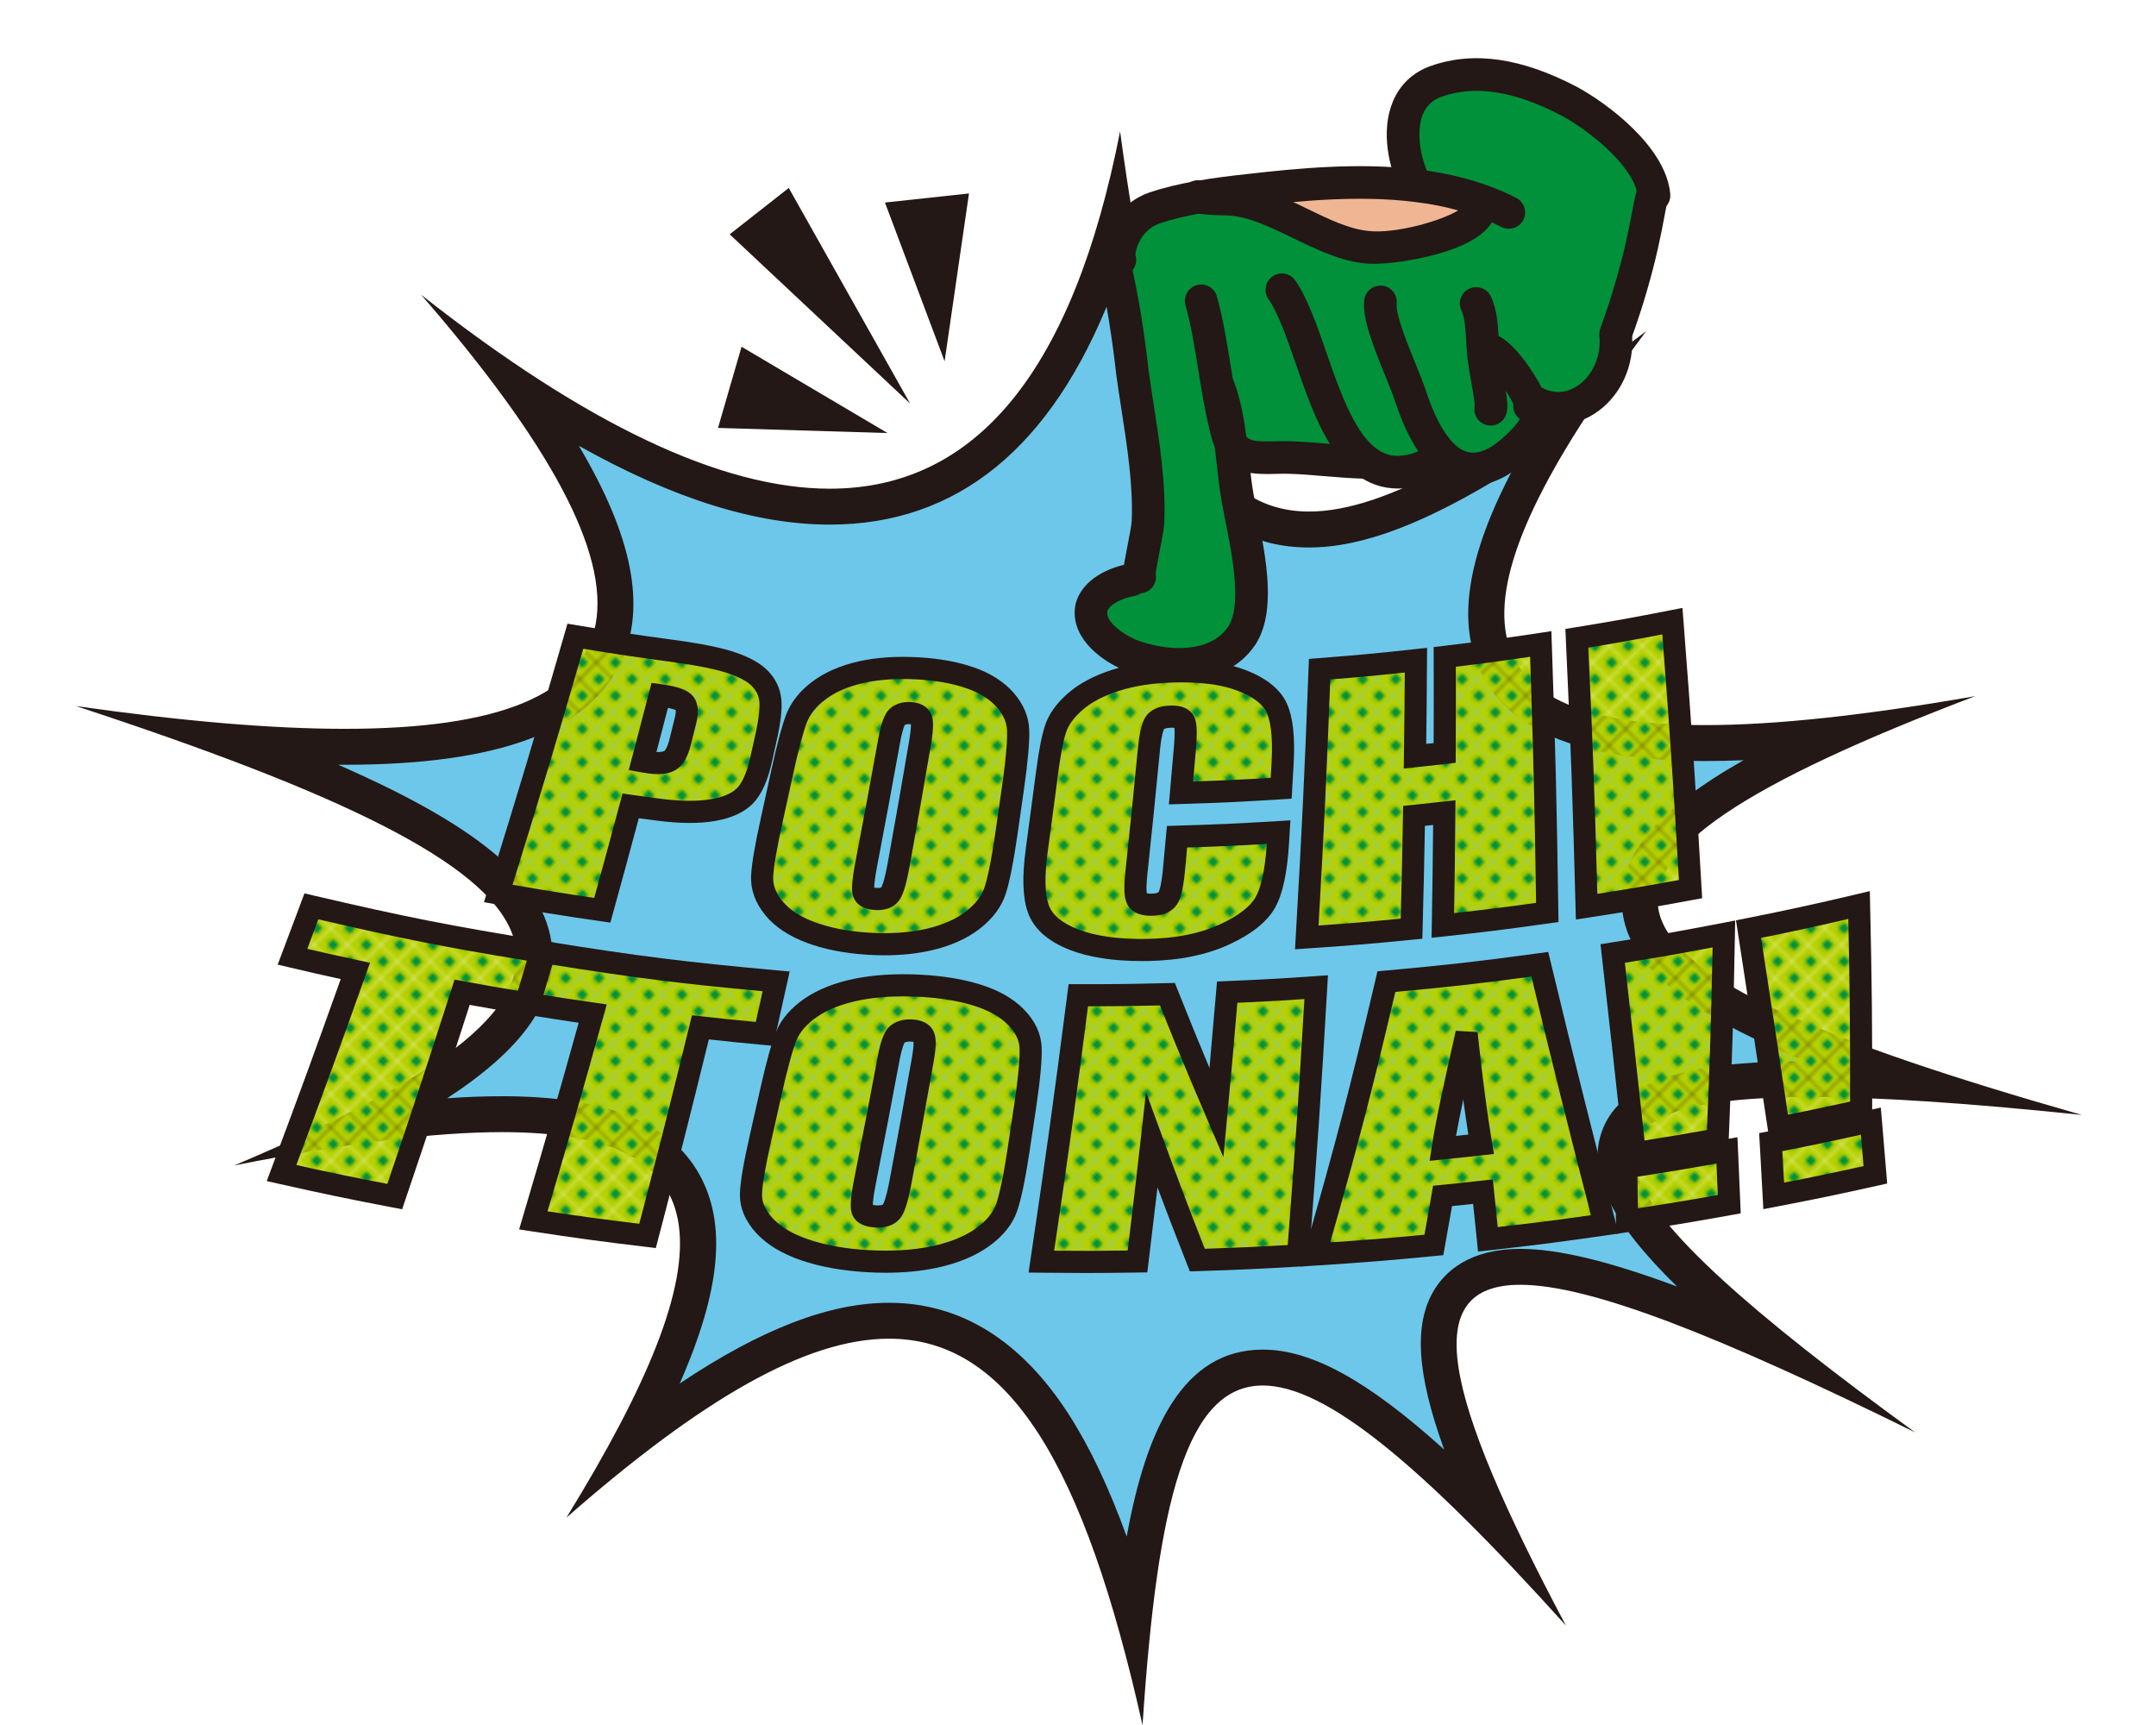 <?xml version="1.0" encoding="UTF-8"?><svg id="_レイヤー_1" xmlns="http://www.w3.org/2000/svg" width="200" height="160" xmlns:xlink="http://www.w3.org/1999/xlink" viewBox="0 0 200 160"><defs><style>.cls-1{fill:none;}.cls-2{fill:#6dc7ea;}.cls-3{fill:#231815;}.cls-4{fill:url(#_新規パターンスウォッチ_6);}.cls-5{fill:#b7d100;}.cls-6{fill:#00913a;}.cls-7{fill:#f0b694;}</style><pattern id="_新規パターンスウォッチ_6" x="0" y="0" width="5.833" height="5.833" patternTransform="translate(-5861.405 -5177.874) rotate(-45) scale(.363)" patternUnits="userSpaceOnUse" viewBox="0 0 5.833 5.833"><rect class="cls-1" x="0" y="0" width="5.833" height="5.833"/><rect class="cls-5" x="0" y="0" width="5.833" height="5.833"/><circle class="cls-6" cx="2.917" cy="2.917" r="1.25"/></pattern></defs><path class="cls-2" d="M105.169,149.963c-5.472-19.134-12.48-27.46-22.702-27.46-6.419,0-14.113,3.552-23.852,11.078,6.082-11.413,7.551-18.924,4.797-23.855-2.399-4.295-7.908-6.382-16.846-6.382-3.608,0-7.826.33-12.74,1.001,11.144-5.754,15.964-10.708,15.752-15.867-.266-6.486-8.321-12.307-27.912-19.654,3.77.296,7.214.444,10.31.444,13.601,0,21.503-2.827,24.156-8.644,2.585-5.667.052-13.611-7.961-24.607,11.154,7.37,20.643,10.975,28.803,10.975,12.582,0,21.491-8.78,26.551-26.131,3.019,17.647,7.595,28.252,17.907,28.252,5.764,0,13.024-3.269,24.048-11.007-7.026,10.896-9.103,18.517-6.539,23.653,2.405,4.82,8.7,7.163,19.244,7.163,3.482,0,7.428-.246,11.908-.745-12.84,5.833-18.198,10.605-17.982,15.615.244,5.668,7.649,10.627,25.565,16.631-3.669-.222-6.894-.332-9.719-.332-11.092,0-16.593,1.706-17.837,5.533-1.343,4.133,2.706,9.799,14.042,19.036-11.2-4.956-18.414-7.158-23.133-7.158-3.153,0-5.366,1.02-6.575,3.033-2.108,3.506-.913,9.765,4.165,20.717-9.962-10.123-16.454-14.408-21.475-14.408-7.319,0-10.376,8.623-11.975,23.118Z"/><path class="cls-3" d="M103.089,27.358c3.227,14.754,8.264,23.422,18.344,23.422,4.945,0,10.831-2.2,18.908-7.253-4.338,8.236-5.212,14.325-2.891,18.977,2.715,5.44,9.498,8.085,20.735,8.085,1.138,0,2.323-.026,3.56-.077-8.132,4.607-11.494,8.773-11.297,13.354.226,5.248,5.157,9.704,16.989,14.562-8.37.034-17.025.912-18.901,6.683-1.22,3.753.729,8.05,7.033,14.22-6.414-2.393-11.086-3.492-14.54-3.493-4.707,0-6.951,2.088-8.004,3.84-1.855,3.085-1.649,7.631.94,14.772-7.213-6.514-12.381-9.267-16.825-9.268-7.381,0-10.812,7.346-12.624,17.341-1.65-4.56-3.43-8.312-5.361-11.314-4.426-6.88-10.041-10.37-16.688-10.37-5.514,0-11.842,2.417-19.413,7.485,3.852-8.75,4.353-14.857,1.812-19.408-2.719-4.869-8.705-7.235-18.299-7.236-1.58,0-3.272.062-5.083.187,6.975-4.57,9.948-8.83,9.758-13.456-.251-6.12-5.973-11.401-19.875-17.478.205.002.408.002.61.002,14.322,0,22.719-3.146,25.671-9.618,2.3-5.04,1.046-11.55-3.956-19.969,8.734,4.903,16.434,7.312,23.283,7.312,11.84,0,20.587-7.15,26.114-21.301M103.904,12.184c-4.328,22.059-13.247,33.143-26.928,33.143-10.049,0-22.668-5.983-37.915-17.992,24.041,27.702,21.525,40.266-7.083,40.266-6.826,0-15.14-.716-24.93-2.112,48.645,15.965,54.284,25.905,14.678,42.608,10.261-2.034,18.5-3.088,24.842-3.088,20.569,0,21.168,11.088,5.975,35.756,12.502-10.954,22.2-16.598,29.925-16.598,11.084,0,18.106,11.623,23.519,35.857,1.371-20.874,4.114-31.516,11.157-31.513,5.848.002,14.663,7.343,28.114,22.261-11.445-21.539-13.682-31.604-4.228-31.603,6.469,0,18.412,4.713,36.62,13.686-30.609-22.255-34.912-31.098-9.692-31.098,6.443,0,14.816.578,25.166,1.656-48.724-13.876-52.411-22.674-9.893-38.842-10.149,1.774-18.479,2.685-25.045,2.685-23.267,0-24.357-11.449-5.477-36.543-14.274,10.929-24.176,16.735-31.275,16.735-9.835,0-14.292-11.148-17.53-35.264h0Z"/><path class="cls-4" d="M53.374,59.011c3.575.598,5.366.868,8.954,1.352,2.424.327,4.26.683,5.505,1.104,1.247.42,2.143.915,2.691,1.494.548.579.859,1.243.936,1.992.076.75-.05,1.886-.388,3.408-.188.847-.283,1.27-.473,2.116-.348,1.552-.839,2.658-1.475,3.318-.635.659-1.631,1.112-2.99,1.345-1.359.232-3.066.222-5.115-.05-1.006-.134-1.509-.202-2.515-.344-1.037,3.877-1.564,5.813-2.633,9.684-3.867-.562-5.798-.874-9.651-1.558,2.958-9.522,4.389-14.294,7.152-23.861ZM61.205,64.481c-.634,2.454-.954,3.68-1.601,6.131.259.046.485.083.675.109.847.116,1.474.052,1.875-.188.401-.24.714-.809.939-1.704.199-.793.298-1.191.496-1.984.207-.826.152-1.386-.159-1.683-.311-.297-1.052-.521-2.226-.681Z"/><path class="cls-3" d="M56.62,85.577l-.896-.13c-3.907-.568-5.808-.875-9.683-1.563l-1.146-.204.345-1.112c2.972-9.563,4.374-14.242,7.146-23.841l.254-.878.901.151c3.582.599,5.333.863,8.922,1.347,2.573.347,4.436.723,5.696,1.148,1.427.482,2.443,1.058,3.108,1.762.703.742,1.11,1.614,1.211,2.592.09.88-.043,2.101-.406,3.736l-.473,2.118c-.394,1.754-.961,2.999-1.736,3.806-.794.823-1.99,1.375-3.557,1.645-1.481.25-3.306.236-5.424-.044-.664-.088-1.109-.148-1.623-.219-.889,3.318-1.414,5.244-2.4,8.815l-.241.873ZM47.547,82.064c2.84.499,4.651.79,7.577,1.22.912-3.309,1.435-5.232,2.39-8.803l.234-.878.9.127c1.003.142,1.504.209,2.507.343,1.911.254,3.529.272,4.808.056,1.125-.193,1.94-.545,2.424-1.045.343-.357.832-1.139,1.211-2.83l.473-2.115c.387-1.74.414-2.636.368-3.082-.054-.522-.27-.978-.66-1.39-.424-.448-1.188-.861-2.273-1.227-1.135-.383-2.873-.729-5.314-1.059-3.301-.445-5.058-.706-8.084-1.207-2.506,8.664-3.904,13.331-6.56,21.89ZM61.032,71.804c-.276,0-.573-.022-.893-.066-.2-.027-.439-.066-.715-.115l-1.098-.194.284-1.078c.646-2.449.966-3.675,1.601-6.126l.229-.884.904.124c1.47.202,2.306.488,2.796.957.596.568.745,1.468.445,2.672l-.497,1.986c-.298,1.183-.758,1.946-1.407,2.334-.437.261-.98.39-1.649.39ZM60.893,69.749c.504.024.696-.073.735-.096,0,0,.245-.177.471-1.073l.495-1.983c.122-.49.092-.699.08-.749-.058-.004-.206-.083-.712-.194-.396,1.527-.678,2.609-1.069,4.095Z"/><path class="cls-4" d="M93.36,77.317c-.359,2.477-.709,4.23-1.037,5.254-.328,1.024-1.021,1.952-2.083,2.772-1.062.822-2.427,1.429-4.09,1.81-1.666.382-3.563.512-5.676.376-2.006-.129-3.763-.479-5.267-1.036-1.503-.557-2.643-1.312-3.418-2.254-.773-.941-1.134-1.924-1.092-2.943.043-1.02.348-2.78.901-5.284.367-1.665.55-2.498.912-4.164.531-2.445.984-4.17,1.364-5.172.38-1.002,1.092-1.886,2.127-2.656,1.035-.77,2.325-1.323,3.872-1.672,1.545-.348,3.283-.463,5.221-.359,1.84.099,3.458.385,4.862.87,1.404.484,2.492,1.164,3.271,2.049s1.189,1.836,1.221,2.854-.124,2.798-.484,5.336c-.24,1.688-.361,2.532-.606,4.219ZM85.351,68.885c.194-1.142.228-1.877.102-2.204-.125-.326-.468-.506-1.028-.537-.475-.026-.859.081-1.157.323-.298.243-.559.995-.788,2.255-.828,4.577-1.253,6.864-2.125,11.435-.272,1.422-.353,2.304-.243,2.648s.486.537,1.126.577c.653.041,1.108-.126,1.36-.498.252-.373.51-1.282.771-2.725.813-4.508,1.209-6.762,1.98-11.275Z"/><path class="cls-3" d="M82.058,88.607c-.537,0-1.087-.018-1.649-.054-2.084-.135-3.953-.504-5.557-1.099-1.665-.617-2.961-1.479-3.854-2.564-.932-1.134-1.377-2.357-1.324-3.638.045-1.074.339-2.81.925-5.462.366-1.664.549-2.496.911-4.161.549-2.528,1.009-4.268,1.406-5.318.449-1.181,1.281-2.229,2.475-3.115,1.14-.847,2.572-1.47,4.259-1.85,1.613-.364,3.461-.493,5.503-.382,1.938.104,3.668.416,5.141.924,1.568.541,2.815,1.329,3.707,2.341.94,1.068,1.438,2.246,1.477,3.5.035,1.103-.131,2.958-.493,5.513-.24,1.689-.361,2.534-.606,4.223h0c-.363,2.502-.725,4.326-1.075,5.419-.394,1.227-1.212,2.328-2.434,3.271-1.181.914-2.69,1.586-4.487,1.998-1.317.302-2.766.454-4.322.454ZM83.769,62.979c-1.346,0-2.575.124-3.669.371-1.404.316-2.577.819-3.485,1.494-.874.649-1.473,1.389-1.78,2.196-.355.939-.8,2.631-1.319,5.026-.362,1.667-.545,2.5-.913,4.167-.543,2.463-.839,4.181-.878,5.106-.031.771.249,1.506.859,2.248.658.801,1.662,1.455,2.981,1.943,1.417.525,3.091.853,4.977.975,1.99.129,3.802.01,5.38-.352,1.505-.345,2.747-.891,3.691-1.621.887-.685,1.47-1.45,1.733-2.273.218-.678.567-2.111.999-5.088h0c.245-1.686.366-2.529.604-4.216.432-3.038.497-4.483.476-5.16-.025-.775-.341-1.498-.967-2.208-.653-.743-1.607-1.333-2.836-1.757-1.293-.447-2.834-.721-4.582-.815-.434-.023-.858-.035-1.271-.035ZM81.427,84.415c-.081,0-.164-.002-.251-.008-1.372-.086-1.867-.749-2.04-1.289-.127-.4-.189-1.057.213-3.154.87-4.567,1.295-6.852,2.122-11.425.292-1.61.625-2.441,1.149-2.869.502-.407,1.126-.59,1.862-.552,1.309.072,1.771.78,1.93,1.195.143.371.249.988-.049,2.743h0c-.772,4.518-1.168,6.774-1.982,11.285-.381,2.108-.698,2.774-.932,3.119-.302.444-.894.954-2.022.954ZM81.092,82.334c.054.009.123.019.213.024.339.02.444-.049.445-.049.027-.041.269-.437.611-2.332.812-4.503,1.208-6.756,1.979-11.263h0c.148-.878.167-1.324.161-1.533-.035-.005-.079-.01-.132-.013-.311-.021-.421.067-.454.095h.002c.016,0-.188.328-.427,1.642-.829,4.58-1.254,6.869-2.126,11.444-.222,1.159-.268,1.726-.272,1.985ZM85.352,68.885h.01-.01Z"/><path class="cls-4" d="M118.848,73.113c-3.716.232-5.575.319-9.295.434.153-1.725.228-2.587.375-4.312.106-1.253.073-2.034-.094-2.337-.168-.305-.583-.446-1.244-.427-.747.021-1.24.221-1.476.604s-.416,1.201-.538,2.456c-.446,4.606-.68,6.908-1.169,11.512-.126,1.203-.106,1.987.068,2.351.174.364.633.539,1.381.523.717-.015,1.203-.212,1.459-.585.257-.375.451-1.242.58-2.604.118-1.247.176-1.871.291-3.117,3.771-.111,5.656-.196,9.423-.425-.024.387-.036.581-.06.969-.156,2.574-.544,4.417-1.157,5.523-.614,1.106-1.883,2.116-3.819,3.006-1.936.889-4.291,1.375-7.041,1.429-2.857.056-5.177-.279-6.936-.965-1.761-.687-2.852-1.647-3.281-2.86-.429-1.213-.469-3.028-.141-5.448.393-2.885.585-4.328.961-7.214.232-1.779.489-3.114.775-4.002.285-.888.909-1.742,1.856-2.563.948-.822,2.198-1.473,3.747-1.964,1.547-.491,3.286-.758,5.228-.815,2.635-.077,4.778.19,6.451.837,1.673.646,2.757,1.493,3.242,2.557.486,1.065.673,2.757.545,5.077-.052.945-.078,1.418-.132,2.363Z"/><path class="cls-3" d="M105.923,89.142c-2.675,0-4.926-.35-6.698-1.042-2.036-.794-3.341-1.963-3.876-3.473-.483-1.368-.546-3.307-.189-5.928.392-2.883.584-4.325.96-7.208.244-1.869.511-3.237.816-4.184.34-1.059,1.066-2.076,2.16-3.024,1.042-.904,2.425-1.633,4.109-2.167,1.613-.512,3.467-.802,5.507-.863,2.819-.08,5.061.213,6.852.905,1.931.747,3.211,1.786,3.806,3.089.566,1.241.774,3.06.636,5.56l-.186,3.274-.908.057c-3.748.234-5.579.319-9.326.436l-1.157.036.103-1.152c.153-1.723.229-2.585.375-4.309.08-.949.061-1.421.036-1.64-.071-.009-.172-.016-.322-.012-.504.014-.639.126-.64.127-.016.028-.227.407-.382,2.006-.446,4.608-.68,6.913-1.17,11.521-.11,1.052-.076,1.52-.046,1.706.08.018.221.044.454.033.453-.009.615-.112.634-.139.023-.035.244-.418.405-2.121l.372-4.02.909-.027c3.772-.111,5.615-.194,9.391-.423l1.157-.07-.13,2.127c-.167,2.751-.587,4.7-1.284,5.957-.726,1.309-2.168,2.466-4.287,3.44-2.077.954-4.583,1.466-7.449,1.522-.213.004-.423.006-.631.006ZM109.619,63.292c-.275,0-.558.004-.847.013-1.85.055-3.515.313-4.947.768-1.416.448-2.555,1.041-3.385,1.761-.806.698-1.327,1.405-1.551,2.102-.264.816-.511,2.102-.735,3.821-.376,2.888-.568,4.332-.962,7.219-.306,2.258-.275,3.93.092,4.967.326.922,1.23,1.678,2.687,2.246,1.658.647,3.862.954,6.542.895,2.583-.051,4.814-.5,6.633-1.335,1.714-.788,2.841-1.652,3.35-2.571.361-.652.828-2.03,1.019-4.9-2.778.163-4.553.242-7.39.329l-.206,2.215c-.192,2.039-.504,2.721-.754,3.087-.455.664-1.224,1.011-2.286,1.033-1.452.029-2.078-.584-2.328-1.105-.269-.56-.317-1.428-.163-2.902.488-4.602.722-6.902,1.168-11.504.143-1.467.354-2.36.687-2.897.428-.691,1.208-1.058,2.319-1.089,1.084-.037,1.802.29,2.171.956.21.378.381.994.219,2.921-.11,1.298-.18,2.109-.272,3.164,2.7-.089,4.435-.171,7.196-.339l.082-1.452c.146-2.653-.167-3.963-.454-4.595-.364-.798-1.266-1.479-2.679-2.025-1.355-.524-3.064-.781-5.204-.781ZM118.848,73.113h.01-.01Z"/><path class="cls-4" d="M142.927,59.729c.342,9.952.463,14.933.608,24.903-3.869.544-5.807.786-9.688,1.207.071-4.187.098-6.28.134-10.466-1.122.127-1.684.188-2.807.303-.075,4.185-.122,6.278-.232,10.464-3.884.385-5.828.547-9.719.809.575-9.954.813-14.93,1.19-24.882,3.578-.277,5.367-.444,8.938-.834-.023,3.562-.041,5.343-.089,8.906,1.102-.116,1.652-.177,2.753-.304.015-3.563.017-5.345.007-8.906,3.568-.424,5.349-.664,8.906-1.2Z"/><path class="cls-3" d="M120.13,88.051l.067-1.161c.578-10,.812-14.879,1.189-24.861l.034-.914.912-.071c3.581-.277,5.329-.44,8.905-.831l1.145-.125-.007,1.152c-.02,3.157-.037,4.917-.073,7.756.229-.025.451-.05.688-.077.012-2.98.013-4.746.004-7.987l-.003-.914.908-.108c3.57-.424,5.312-.659,8.873-1.196l1.14-.172.039,1.151c.345,10.036.464,14.927.608,24.923l.013.905-.896.126c-3.906.55-5.814.788-9.721,1.211l-1.156.125.02-1.164c.064-3.779.092-5.852.124-9.3-.254.028-.498.054-.762.082-.065,3.606-.113,5.689-.215,9.564l-.024.905-.9.089c-3.927.389-5.84.548-9.751.811l-1.161.078ZM123.403,63.02c-.345,9.009-.576,13.877-1.09,22.826,2.863-.199,4.687-.352,7.625-.638.094-3.602.139-5.681.207-9.549l.017-.91.904-.093c1.12-.115,1.68-.176,2.798-.302l1.151-.129-.01,1.158c-.032,3.782-.058,5.858-.114,9.31,2.86-.316,4.678-.543,7.604-.951-.133-9.001-.251-13.863-.555-22.826-2.58.383-4.248.607-6.891.925.008,2.983.005,4.752-.01,8l-.004.911-.905.104c-1.104.127-1.657.188-2.763.305l-1.149.122.016-1.156c.043-3.155.062-4.912.081-7.748-2.589.277-4.264.432-6.912.642Z"/><path class="cls-4" d="M155.137,57.615c.773,9.928,1.11,14.899,1.685,24.853-3.849.713-5.778,1.039-9.642,1.629-.262-9.967-.443-14.947-.903-24.894,3.551-.579,5.323-.897,8.86-1.589Z"/><path class="cls-3" d="M146.185,85.288l-.031-1.164c-.262-9.997-.439-14.878-.901-24.874l-.042-.913.902-.147c3.552-.579,5.284-.89,8.827-1.583l1.131-.221.09,1.149c.772,9.923,1.104,14.804,1.687,24.873l.053.903-.891.165c-3.87.717-5.769,1.038-9.674,1.635l-1.15.176ZM147.345,60.069c.414,9.021.592,13.891.83,22.837,2.861-.443,4.67-.75,7.57-1.283-.527-9.065-.855-13.919-1.542-22.781-2.568.497-4.229.793-6.858,1.227Z"/><path class="cls-4" d="M50.194,88.276c-.567,1.914-.852,2.87-1.427,4.782-2.362-.387-3.542-.592-5.899-1.024-2.438,7.597-3.688,11.389-6.25,18.955-4.211-.806-6.312-1.243-10.501-2.184,2.801-7.481,4.17-11.231,6.848-18.747-2.337-.505-3.504-.769-5.833-1.318.706-1.867,1.058-2.802,1.756-4.672,8.476,1.981,12.742,2.822,21.306,4.208Z"/><path class="cls-3" d="M37.304,112.165l-.879-.168c-4.24-.812-6.307-1.242-10.532-2.19l-1.149-.258.413-1.103c2.66-7.106,4.005-10.779,6.45-17.632-1.651-.361-2.785-.62-4.71-1.074l-1.138-.269.413-1.093c.705-1.866,1.057-2.8,1.754-4.668l.316-.846.879.206c8.473,1.98,12.641,2.803,21.237,4.194l1.151.187-.331,1.118c-.568,1.916-.854,2.873-1.428,4.786l-.26.863-.89-.146c-2.055-.336-3.219-.536-5.031-.865-2.273,7.073-3.503,10.797-5.98,18.112l-.286.847ZM27.491,108.061c3.188.71,5.174,1.122,8.441,1.751,2.379-7.034,3.603-10.752,5.958-18.091l.275-.858.887.162c2.034.373,3.188.576,4.991.874.309-1.028.541-1.807.835-2.797-7.602-1.243-11.771-2.069-19.346-3.83-.376,1.007-.662,1.769-1.027,2.736,1.632.381,2.759.633,4.676,1.047l1.143.247-.393,1.101c-2.568,7.209-3.91,10.893-6.44,17.659Z"/><path class="cls-4" d="M72.001,91.026c-.431,1.949-.649,2.923-1.088,4.87-2.378-.221-3.567-.342-5.942-.607-1.898,7.75-2.878,11.62-4.902,19.346-4.245-.509-6.365-.796-10.596-1.439,2.267-7.659,3.368-11.496,5.51-19.182-2.359-.339-3.538-.52-5.892-.903.573-1.913.857-2.869,1.422-4.784,8.565,1.377,12.867,1.917,21.488,2.699Z"/><path class="cls-3" d="M60.837,115.76l-.889-.106c-4.288-.513-6.374-.797-10.629-1.443l-1.164-.177.334-1.129c2.154-7.278,3.236-11.036,5.192-18.042-1.665-.243-2.811-.422-4.755-.738l-1.153-.188.335-1.12c.572-1.911.856-2.867,1.421-4.78l.256-.866.892.144c8.565,1.377,12.769,1.905,21.417,2.69l1.161.105-.252,1.138c-.431,1.95-.648,2.925-1.088,4.874l-.198.88-.897-.083c-2.068-.192-3.239-.309-5.065-.51-1.768,7.209-2.732,11.01-4.69,18.486l-.227.865ZM50.792,112.357c3.207.481,5.21.752,8.512,1.152,1.881-7.188,2.84-10.983,4.671-18.464l.215-.876.896.1c2.049.229,3.212.351,5.025.521.235-1.047.412-1.84.636-2.849-7.646-.707-11.851-1.238-19.505-2.458-.304,1.03-.536,1.81-.832,2.801,1.647.264,2.786.436,4.719.713l1.156.167-.313,1.125c-2.053,7.369-3.132,11.138-5.18,18.068Z"/><path class="cls-4" d="M94.477,106.74c-.375,2.477-.745,4.232-1.096,5.257-.352,1.026-1.104,1.956-2.26,2.778-1.156.824-2.645,1.435-4.463,1.819-1.82.385-3.895.516-6.208.38-2.197-.129-4.124-.481-5.776-1.041-1.652-.56-2.909-1.318-3.771-2.264-.86-.944-1.27-1.928-1.238-2.948.032-1.02.34-2.78.91-5.284.379-1.665.566-2.498.939-4.164.547-2.446,1.021-4.17,1.424-5.172.403-1.001,1.174-1.884,2.303-2.652,1.13-.769,2.543-1.319,4.244-1.665,1.698-.346,3.614-.461,5.753-.358,2.031.098,3.818.382,5.371.863,1.552.481,2.759,1.158,3.625,2.04.866.883,1.325,1.832,1.368,2.85.043,1.019-.115,2.8-.492,5.339-.25,1.689-.377,2.533-.633,4.222ZM85.595,98.325c.201-1.143.232-1.878.089-2.206-.143-.327-.521-.505-1.138-.536-.523-.026-.946.082-1.271.324-.325.242-.604.994-.841,2.256-.858,4.578-1.298,6.866-2.199,11.438-.281,1.423-.36,2.304-.235,2.648.125.345.539.539,1.241.579.715.041,1.213-.126,1.485-.499.274-.374.545-1.282.816-2.726.843-4.509,1.253-6.764,2.054-11.278Z"/><path class="cls-3" d="M82.173,118.053c-.581,0-1.175-.018-1.783-.054-2.264-.133-4.298-.501-6.044-1.093-1.808-.613-3.221-1.469-4.201-2.545-1.039-1.141-1.545-2.376-1.504-3.672.032-1.081.329-2.822.934-5.479.379-1.664.566-2.496.938-4.161.565-2.529,1.048-4.273,1.474-5.332.478-1.186,1.379-2.234,2.679-3.118,1.229-.835,2.782-1.448,4.616-1.822,1.754-.357,3.774-.483,6.007-.377,2.117.103,4.01.408,5.625.908,1.711.53,3.074,1.305,4.053,2.301,1.049,1.069,1.607,2.255,1.661,3.525.047,1.11-.122,2.972-.502,5.534-.251,1.689-.378,2.535-.634,4.225-.38,2.511-.764,4.34-1.14,5.436-.423,1.234-1.31,2.338-2.636,3.282-1.275.909-2.906,1.578-4.846,1.987-1.429.302-3.003.454-4.697.454ZM83.782,92.417c-1.503,0-2.873.125-4.091.374-1.567.319-2.87.826-3.872,1.508-.957.65-1.606,1.386-1.929,2.187-.379.94-.841,2.626-1.374,5.013-.374,1.667-.562,2.501-.94,4.167-.559,2.456-.856,4.168-.885,5.088-.023.755.294,1.483.971,2.226.743.816,1.868,1.483,3.343,1.983,1.572.533,3.425.866,5.506.988,2.201.129,4.196.008,5.936-.36,1.661-.351,3.034-.906,4.079-1.651.97-.69,1.604-1.455,1.885-2.275.231-.673.601-2.101,1.052-5.078h0c.256-1.687.383-2.531.632-4.218.45-3.032.511-4.472.482-5.146-.032-.758-.384-1.469-1.075-2.174-.738-.751-1.813-1.35-3.195-1.778-1.45-.449-3.172-.725-5.117-.818-.48-.023-.949-.035-1.406-.035ZM81.439,113.86c-.083,0-.168-.002-.257-.007-1.43-.082-1.957-.728-2.147-1.255-.147-.407-.226-1.076.193-3.196.9-4.568,1.34-6.854,2.197-11.428.302-1.606.672-2.471,1.237-2.891.52-.386,1.173-.564,1.935-.525,1.288.064,1.813.661,2.026,1.151.239.544.234,1.354-.018,2.793v.002c-.802,4.518-1.213,6.775-2.057,11.287-.396,2.124-.741,2.796-.997,3.145-.313.43-.932.924-2.113.924ZM80.969,111.763c.073.016.181.032.331.041.436.026.583-.062.597-.079.029-.041.285-.431.636-2.31.842-4.504,1.253-6.758,2.053-11.267h0c.153-.876.169-1.312.16-1.511-.057-.012-.139-.023-.25-.029-.28-.011-.477.027-.605.121,0,0,.002,0,.002,0,.015,0-.205.329-.448,1.625-.859,4.582-1.299,6.871-2.201,11.448-.228,1.152-.271,1.71-.273,1.962ZM85.596,98.325h.01-.01Z"/><path class="cls-4" d="M122.095,91.563c-.576,9.956-.913,14.934-1.686,24.889-3.735.221-5.604.305-9.342.423-1.743-4.444-2.588-6.673-4.225-11.138-.508,4.508-.773,6.762-1.322,11.267-3.568.054-5.351.057-8.919.017,1.47-9.876,2.156-14.818,3.427-24.709,3.307.004,4.961-.016,8.267-.099,1.761,4.411,2.67,6.611,4.548,10.997.418-4.473.616-6.71.994-11.185,3.304-.141,4.956-.234,8.257-.462Z"/><path class="cls-3" d="M100.626,118.075c-1.197,0-2.434-.009-4.035-.027l-1.177-.013.173-1.164c1.477-9.919,2.148-14.765,3.425-24.689l.115-.896h.903c3.325.005,4.94-.015,8.24-.098l.715-.018.265.663c1.192,2.986,1.985,4.938,2.947,7.227.203-2.248.373-4.21.619-7.12l.076-.9.902-.039c3.314-.142,4.93-.232,8.23-.46l1.162-.08-.067,1.163c-.58,10.023-.911,14.912-1.687,24.909l-.069.892-.894.053c-3.76.222-5.599.306-9.37.424l-.724.023-.264-.674c-1.143-2.913-1.894-4.857-2.738-7.116-.254,2.19-.487,4.141-.835,6.994l-.108.889-.895.014c-1.994.03-3.422.044-4.911.044ZM97.791,116.007c2.548.024,4.205.02,6.819-.016.478-3.93.739-6.172,1.214-10.37l.487-4.32,1.496,4.082c1.562,4.264,2.388,6.446,3.952,10.443,2.985-.097,4.766-.177,7.696-.346.696-9.006,1.026-13.866,1.548-22.813-2.309.155-3.84.24-6.219.345-.33,3.898-.529,6.127-.919,10.294l-.375,4.022-1.59-3.714c-1.786-4.174-2.684-6.335-4.293-10.357-2.567.062-4.141.082-6.677.083-1.154,8.961-1.824,13.793-3.141,22.668Z"/><path class="cls-4" d="M142.839,89.435c2.331,9.666,3.535,14.492,6.023,24.128-4.328.625-6.497.902-10.839,1.387-.183-1.769-.274-2.653-.457-4.422-1.499.167-2.249.247-3.75.397-.315,1.819-.476,2.728-.803,4.546-4.397.425-6.599.601-11.004.882,2.899-10.097,4.219-15.162,6.601-25.309,5.702-.514,8.549-.836,14.229-1.609ZM137.395,106.136c-.466-2.766-.913-6.2-1.35-10.301-1.104,4.89-1.874,8.449-2.212,10.683,1.425-.145,2.138-.221,3.562-.382Z"/><path class="cls-3" d="M120.621,117.471l.402-1.4c2.898-10.093,4.191-15.05,6.588-25.26l.169-.721.738-.066c5.717-.516,8.501-.831,14.183-1.604l.919-.125.218.901c2.336,9.691,3.518,14.423,6.02,24.112l.286,1.109-1.134.164c-4.361.63-6.495.903-10.871,1.391l-1.029.115-.457-4.423c-.68.075-1.245.134-1.957.207-.234,1.349-.393,2.239-.672,3.786l-.138.765-.773.075c-4.41.426-6.576.6-11.037.885l-1.454.093ZM129.44,92c-2.188,9.294-3.476,14.253-6.043,23.235,3.269-.216,5.342-.386,8.744-.71.241-1.345.397-2.232.664-3.774l.134-.768.775-.078c1.496-.15,2.244-.229,3.738-.396l1.029-.115.456,4.422c3.319-.375,5.363-.637,8.645-1.104-2.237-8.675-3.414-13.393-5.523-22.133-4.881.658-7.655.97-12.619,1.423ZM132.619,107.673l.198-1.309c.347-2.287,1.141-5.954,2.227-10.755l2.021.118c.446,4.178.885,7.527,1.341,10.239l.181,1.069-1.078.121c-1.428.161-2.143.237-3.573.383l-1.316.134ZM135.739,101.985c-.271,1.286-.498,2.414-.672,3.374.384-.041.743-.079,1.141-.123-.158-1.003-.313-2.083-.469-3.25Z"/><path class="cls-4" d="M160.199,106.7c.09,1.996.133,2.994.214,4.991-3.787.681-5.684.994-9.484,1.567-.026-1.998-.04-2.997-.074-4.995,3.744-.572,5.613-.885,9.343-1.563ZM159.914,86.628c-.138,7.612-.254,11.422-.577,19.048-3.069.552-4.606.81-7.684,1.289-.802-7.413-1.213-11.118-2.052-18.526,4.134-.655,6.198-1.017,10.314-1.811Z"/><path class="cls-3" d="M149.918,114.449l-.015-1.177c-.025-1.997-.04-2.995-.073-4.991l-.015-.896.836-.128-.02-.181c-.803-7.411-1.213-11.115-2.052-18.521l-.111-.976.97-.154c4.136-.655,6.153-1.01,10.281-1.805l1.243-.24-.022,1.266c-.14,7.643-.253,11.388-.575,18.98l.807-.147.053,1.174c.09,1.998.133,2.997.215,4.996l.037.894-.881.158c-3.821.687-5.688.995-9.513,1.571l-1.165.176ZM151.897,109.142c.018,1.077.029,1.891.043,2.925,2.783-.424,4.56-.719,7.411-1.228-.045-1.075-.079-1.887-.125-2.919-2.74.493-4.499.786-7.329,1.223ZM150.729,89.299c.728,6.425,1.133,10.083,1.827,16.486,2.16-.34,3.579-.579,5.789-.974.28-6.674.395-10.375.519-16.937-3.058.583-5.003.923-8.135,1.424Z"/><path class="cls-4" d="M173.55,103.99c.17,1.991.254,2.987.416,4.979-3.763.836-5.65,1.228-9.43,1.956-.106-1.996-.162-2.994-.276-4.988,3.724-.725,5.582-1.114,9.29-1.946ZM172.454,83.944c.169,7.612.207,11.424.191,19.057-3.05.678-4.578.999-7.64,1.604-1.103-7.375-1.663-11.06-2.804-18.427,4.112-.824,6.163-1.271,10.253-2.234Z"/><path class="cls-3" d="M163.574,112.154l-.062-1.176c-.106-1.994-.161-2.991-.275-4.984l-.052-.895.832-.162-.026-.179c-1.103-7.373-1.663-11.058-2.804-18.422l-.149-.971.962-.193c4.115-.825,6.121-1.262,10.219-2.227l1.233-.291.028,1.267c.169,7.579.207,11.324.191,18.989l.801-.18.101,1.171c.171,1.993.254,2.989.417,4.983l.073.892-.873.194c-3.809.846-5.665,1.231-9.459,1.961l-1.156.223ZM165.336,106.771c.062,1.075.106,1.888.162,2.921,2.763-.537,4.529-.904,7.373-1.532-.089-1.073-.156-1.883-.244-2.913-2.74.609-4.489.975-7.291,1.524ZM163.365,86.991c.988,6.39,1.542,10.03,2.495,16.399,2.147-.429,3.559-.727,5.76-1.212.011-6.737-.025-10.441-.165-16.945-3.038.708-4.973,1.129-8.09,1.759Z"/><polygon class="cls-3" points="73.169 17.432 84.421 37.426 67.69 21.734 73.169 17.432"/><polygon class="cls-3" points="68.79 32.162 82.33 40.167 66.606 39.692 68.79 32.162"/><polygon class="cls-3" points="89.888 17.943 87.625 33.511 82.092 18.786 89.888 17.943"/><path class="cls-6" d="M105.702,53.494l-.777.309c-1.131.181-3.312.955-3.683,2.585-.371,2.074,1.991,3.682,3.506,4.33,3.573,1.39,8.276,1.477,10.447-1.758,1.958-3.025.209-9.283-.395-12.819-.276-1.581-.424-3.356-.641-5.114.973,1.856,3.209,1.351,5.379,1.405,2.274.058,4.578.387,6.99.452l.11-.167c1.18.933,2.613,1.334,4.404.902.925-.199,2.261-.811,2.513-1.6l.028-.031c1.304,1.414,2.998,2.056,5.165.947,1.063-.487,4.898-3.637,3.554-4.972l.51-.439c3.721,1.51,7.399-2.13,7.071-6.339l-.005-.222c1.04-2.829,2.074-6.329,2.689-9.413.203-.879.572-3.176.739-3.477l.121-.004c-.36-3.54-5.169-7.222-7.847-8.672-3.997-2.094-8.288-3.268-12.311-1.87-3.941,1.356-3.585,6.347-1.971,9.641v.047c1.647.196,3.268.51,4.835.976l-.002.015c.464.349.842.961,1.015,1.551-1.206,2.236-8.273,3.419-10.416,3.165-4.372-.463-8.734-4.481-13.187-4.458-.649-.012-1.821-.059-2.313-.19-1.41.248-2.796.565-4.107,1.001-3.19,1.119-3.528,4.633-3.238,4.823l-.396.855c.686,3.049,1.204,6.4,1.556,9.597.608,4.432,1.635,9.337,1.447,13.796.002.864-.957,4.784-.791,5.148Z"/><path class="cls-7" d="M115.808,17.652c-1.507.166-3.055.351-4.577.623.491.13,1.664.178,2.313.19,4.454-.023,8.816,3.995,13.187,4.458,2.143.254,9.21-.929,10.416-3.165-.173-.59-.551-1.203-1.015-1.551l.002-.015c-1.567-.466-3.188-.781-4.835-.976-5.242-.635-10.738-.107-15.49.437Z"/><path class="cls-3" d="M153.433,19.639c-.795,0-1.446-.613-1.507-1.392,0-.009-.002-.016-.002-.025h0c-.272-2.681-4.294-5.997-7.063-7.495-4.339-2.274-7.976-2.857-11.095-1.771-.859.296-1.436.83-1.77,1.635-.612,1.482-.347,3.857.661,5.911.368.75.058,1.656-.692,2.024-.749.366-1.656.058-2.024-.692-1.104-2.253-1.878-5.641-.74-8.397.665-1.608,1.902-2.763,3.577-3.339,3.947-1.372,8.367-.732,13.505,1.96,2.811,1.521,8.21,5.525,8.65,9.858l.013.211c0,.835-.677,1.512-1.512,1.512Z"/><path class="cls-3" d="M149.879,32.475c-.173,0-.35-.03-.521-.094-.785-.288-1.187-1.157-.898-1.941,1.085-2.952,2.066-6.387,2.624-9.187.081-.354.173-.846.27-1.359.324-1.717.428-2.193.631-2.557.406-.73,1.326-.994,2.056-.587.689.383.962,1.225.649,1.933-.081.274-.257,1.206-.363,1.771-.106.56-.208,1.098-.286,1.435-.587,2.944-1.59,6.457-2.743,9.594-.225.612-.803.991-1.419.991ZM154.676,18.714c-.015.031-.03.062-.048.094.013-.024.031-.055.048-.094Z"/><path class="cls-3" d="M144.556,39.384c-.776,0-1.556-.151-2.311-.458-.359-.142-.74-.339-1.121-.579-.706-.446-.917-1.379-.471-2.086.445-.706,1.379-.919,2.086-.471.223.141.436.251.633.329,1.411.574,2.544-.019,3.096-.421,1.294-.947,2.043-2.672,1.909-4.396-.065-.832.558-1.56,1.391-1.625.831-.072,1.56.558,1.625,1.391.217,2.787-.986,5.496-3.139,7.071-1.126.824-2.405,1.245-3.697,1.245Z"/><path class="cls-3" d="M136.644,45.018c-1.512,0-2.945-.672-4.172-2.004-1.189-1.283-2.213-3.218-3.041-5.747-.212-.643-.565-1.51-.938-2.429-1.242-3.052-2.108-5.341-1.944-6.988.083-.831.824-1.429,1.655-1.355.831.083,1.438.824,1.355,1.655-.103,1.03,1.003,3.749,1.735,5.549.393.967.765,1.88,1.01,2.624.682,2.085,1.508,3.688,2.389,4.638,1.032,1.12,2.038,1.311,3.366.628.787-.361,2.575-1.973,2.95-2.775-.442-.536-.454-1.318-.004-1.888.518-.654,1.486-.752,2.142-.233.059.048.115.097.169.148.648.642.891,1.444.736,2.311-.41,2.297-3.688,4.707-4.674,5.158-.921.472-1.841.707-2.734.707ZM141.236,39.036h.008-.008Z"/><path class="cls-3" d="M141.886,39.161c-.284,0-.572-.08-.827-.248-.489-.32-.731-.875-.676-1.419-.326-.88-1.948-3.098-2.626-3.58-.668-.149-1.172-.742-1.181-1.457-.011-.834.657-1.521,1.493-1.532h.02c2.141,0,4.587,4.413,4.69,4.602.52.948.971,2.04.374,2.95-.29.443-.774.684-1.266.684Z"/><path class="cls-3" d="M138.284,39.469c-.149,0-.301-.022-.45-.069-.752-.233-1.191-1.001-1.031-1.756.003-.372-.199-1.518-.334-2.285-.189-1.069-.368-2.081-.4-2.816-.03-.339-.049-.689-.069-1.044-.053-.982-.109-1.997-.44-2.722-.348-.76-.015-1.657.745-2.005.761-.349,1.657-.014,2.005.745.571,1.247.646,2.613.711,3.818.018.331.036.657.064.973l.005.082c.02.529.199,1.546.358,2.444.365,2.07.484,2.914.279,3.571-.201.648-.799,1.064-1.443,1.064ZM136.839,37.508s0,0,0,.002t0-.002Z"/><path class="cls-3" d="M129.647,45.311c-1.432,0-2.759-.469-3.944-1.407-2.717-2.133-4.145-6.252-5.526-10.236-.822-2.37-1.598-4.609-2.51-5.933-.474-.688-.301-1.629.387-2.103.686-.476,1.628-.302,2.103.387,1.146,1.662,1.987,4.089,2.878,6.659,1.18,3.405,2.518,7.264,4.539,8.851.91.719,1.898.915,3.115.622.674-.146,1.289-.485,1.454-.668.284-.746,1.104-1.149,1.874-.902.795.254,1.234,1.105.98,1.901-.612,1.916-3.327,2.552-3.635,2.618-.586.141-1.158.212-1.715.212ZM132.161,41.46h0Z"/><path class="cls-3" d="M109.39,63.138c-1.756,0-3.562-.377-5.19-1.009-2.391-1.023-4.95-3.193-4.446-6.007.564-2.488,3.364-3.56,4.93-3.812.831-.135,1.601.429,1.734,1.253.133.825-.429,1.601-1.253,1.734-1.043.167-2.304.795-2.448,1.427-.164.927,1.435,2.094,2.627,2.605,2.949,1.146,6.932,1.27,8.595-1.21,1.289-1.991.361-6.655-.252-9.74-.143-.718-.276-1.388-.377-1.982-.194-1.114-.329-2.33-.458-3.507-.062-.556-.123-1.118-.193-1.678-.195-1.555-.471-3.345-1.043-4.802-.304-.777.079-1.655.856-1.96.777-.307,1.655.079,1.96.856.692,1.767,1.009,3.788,1.228,5.532.071.575.135,1.15.197,1.718.131,1.183.254,2.299.433,3.325.098.575.226,1.218.363,1.906.792,3.988,1.779,8.952-.19,11.994-1.609,2.399-4.278,3.354-7.075,3.355Z"/><path class="cls-3" d="M105.721,55.031c-.212,0-.428-.045-.633-.14-.325-.15-.605-.434-.756-.758-.286-.624-.187-1.21.275-3.595.147-.758.368-1.902.375-2.193.139-3.338-.419-6.933-.959-10.41-.167-1.078-.332-2.141-.474-3.179-.377-3.416-.906-6.677-1.533-9.471-.183-.815.329-1.624,1.144-1.807.816-.182,1.625.329,1.807,1.144.653,2.902,1.2,6.278,1.584,9.764.135.98.297,2.026.461,3.087.562,3.621,1.144,7.366.994,10.938.002.45-.162,1.322-.429,2.704-.133.687-.327,1.687-.372,2.106.062.304.03.629-.109.932-.255.553-.802.879-1.374.879Z"/><path class="cls-3" d="M126.53,44.397h-.041c-1.259-.034-2.481-.137-3.663-.236-1.153-.098-2.243-.189-3.325-.216-.395-.012-.791,0-1.18.01-1.811.044-4.279.104-5.499-2.226-.152-.28-.287-.617-.39-.98-.58-2.134-.932-4.318-1.272-6.428-.34-2.114-.662-4.111-1.187-6.015-.222-.805.25-1.638,1.055-1.86.808-.224,1.638.249,1.86,1.055.571,2.064.92,4.237,1.259,6.339.327,2.033.665,4.136,1.2,6.103.038.134.087.261.143.363.311.592.928.667,2.757.626.439-.011.888-.02,1.331-.01,1.172.03,2.357.13,3.503.226,1.139.096,2.317.195,3.49.226.835.023,1.493.717,1.471,1.553-.023.821-.695,1.471-1.511,1.471Z"/><path class="cls-3" d="M103.884,25.611c-.284,0-.571-.08-.827-.247-.923-.605-.779-1.782-.732-2.169.226-1.849,1.486-4.359,4.299-5.346,1.288-.429,2.702-.774,4.345-1.064,1.56-.279,3.169-.471,4.674-.637,4.837-.553,10.452-1.088,15.839-.435,1.798.214,3.51.56,5.084,1.028,1.439.422,2.816.966,4.086,1.615.743.38,1.038,1.291.658,2.035-.38.742-1.288,1.038-2.035.658-1.101-.563-2.301-1.037-3.565-1.407-1.416-.421-2.958-.732-4.588-.926-5.065-.616-10.472-.097-15.14.438-1.685.186-3.09.361-4.484.609-1.499.264-2.771.574-3.894.948-1.793.629-2.235,2.361-2.282,2.907.142.424.095.906-.169,1.31-.29.443-.774.684-1.267.684ZM104.717,22.835h0s0,0,0,0Z"/><path class="cls-3" d="M127.416,24.468c-.322,0-.613-.014-.863-.044-2.28-.241-4.473-1.305-6.593-2.333-2.241-1.087-4.359-2.115-6.378-2.115h-.031c-.901-.016-2.067-.07-2.708-.24-.186-.055-.283-.091-.358-.124-.762-.343-1.101-1.238-.759-2,.329-.731,1.169-1.073,1.908-.796.193.046.906.117,1.936.136,2.67-.02,5.245,1.222,7.709,2.417,1.973.958,3.837,1.862,5.61,2.049,2.532.308,6.894-.955,8.42-1.925-.03-.031-.059-.058-.086-.078-.668-.501-.803-1.45-.301-2.117.5-.669,1.45-.803,2.117-.301.703.527,1.285,1.4,1.559,2.336l.174.596-.295.546c-.751,1.393-2.71,2.492-5.823,3.266-1.834.456-3.836.727-5.239.727Z"/></svg>